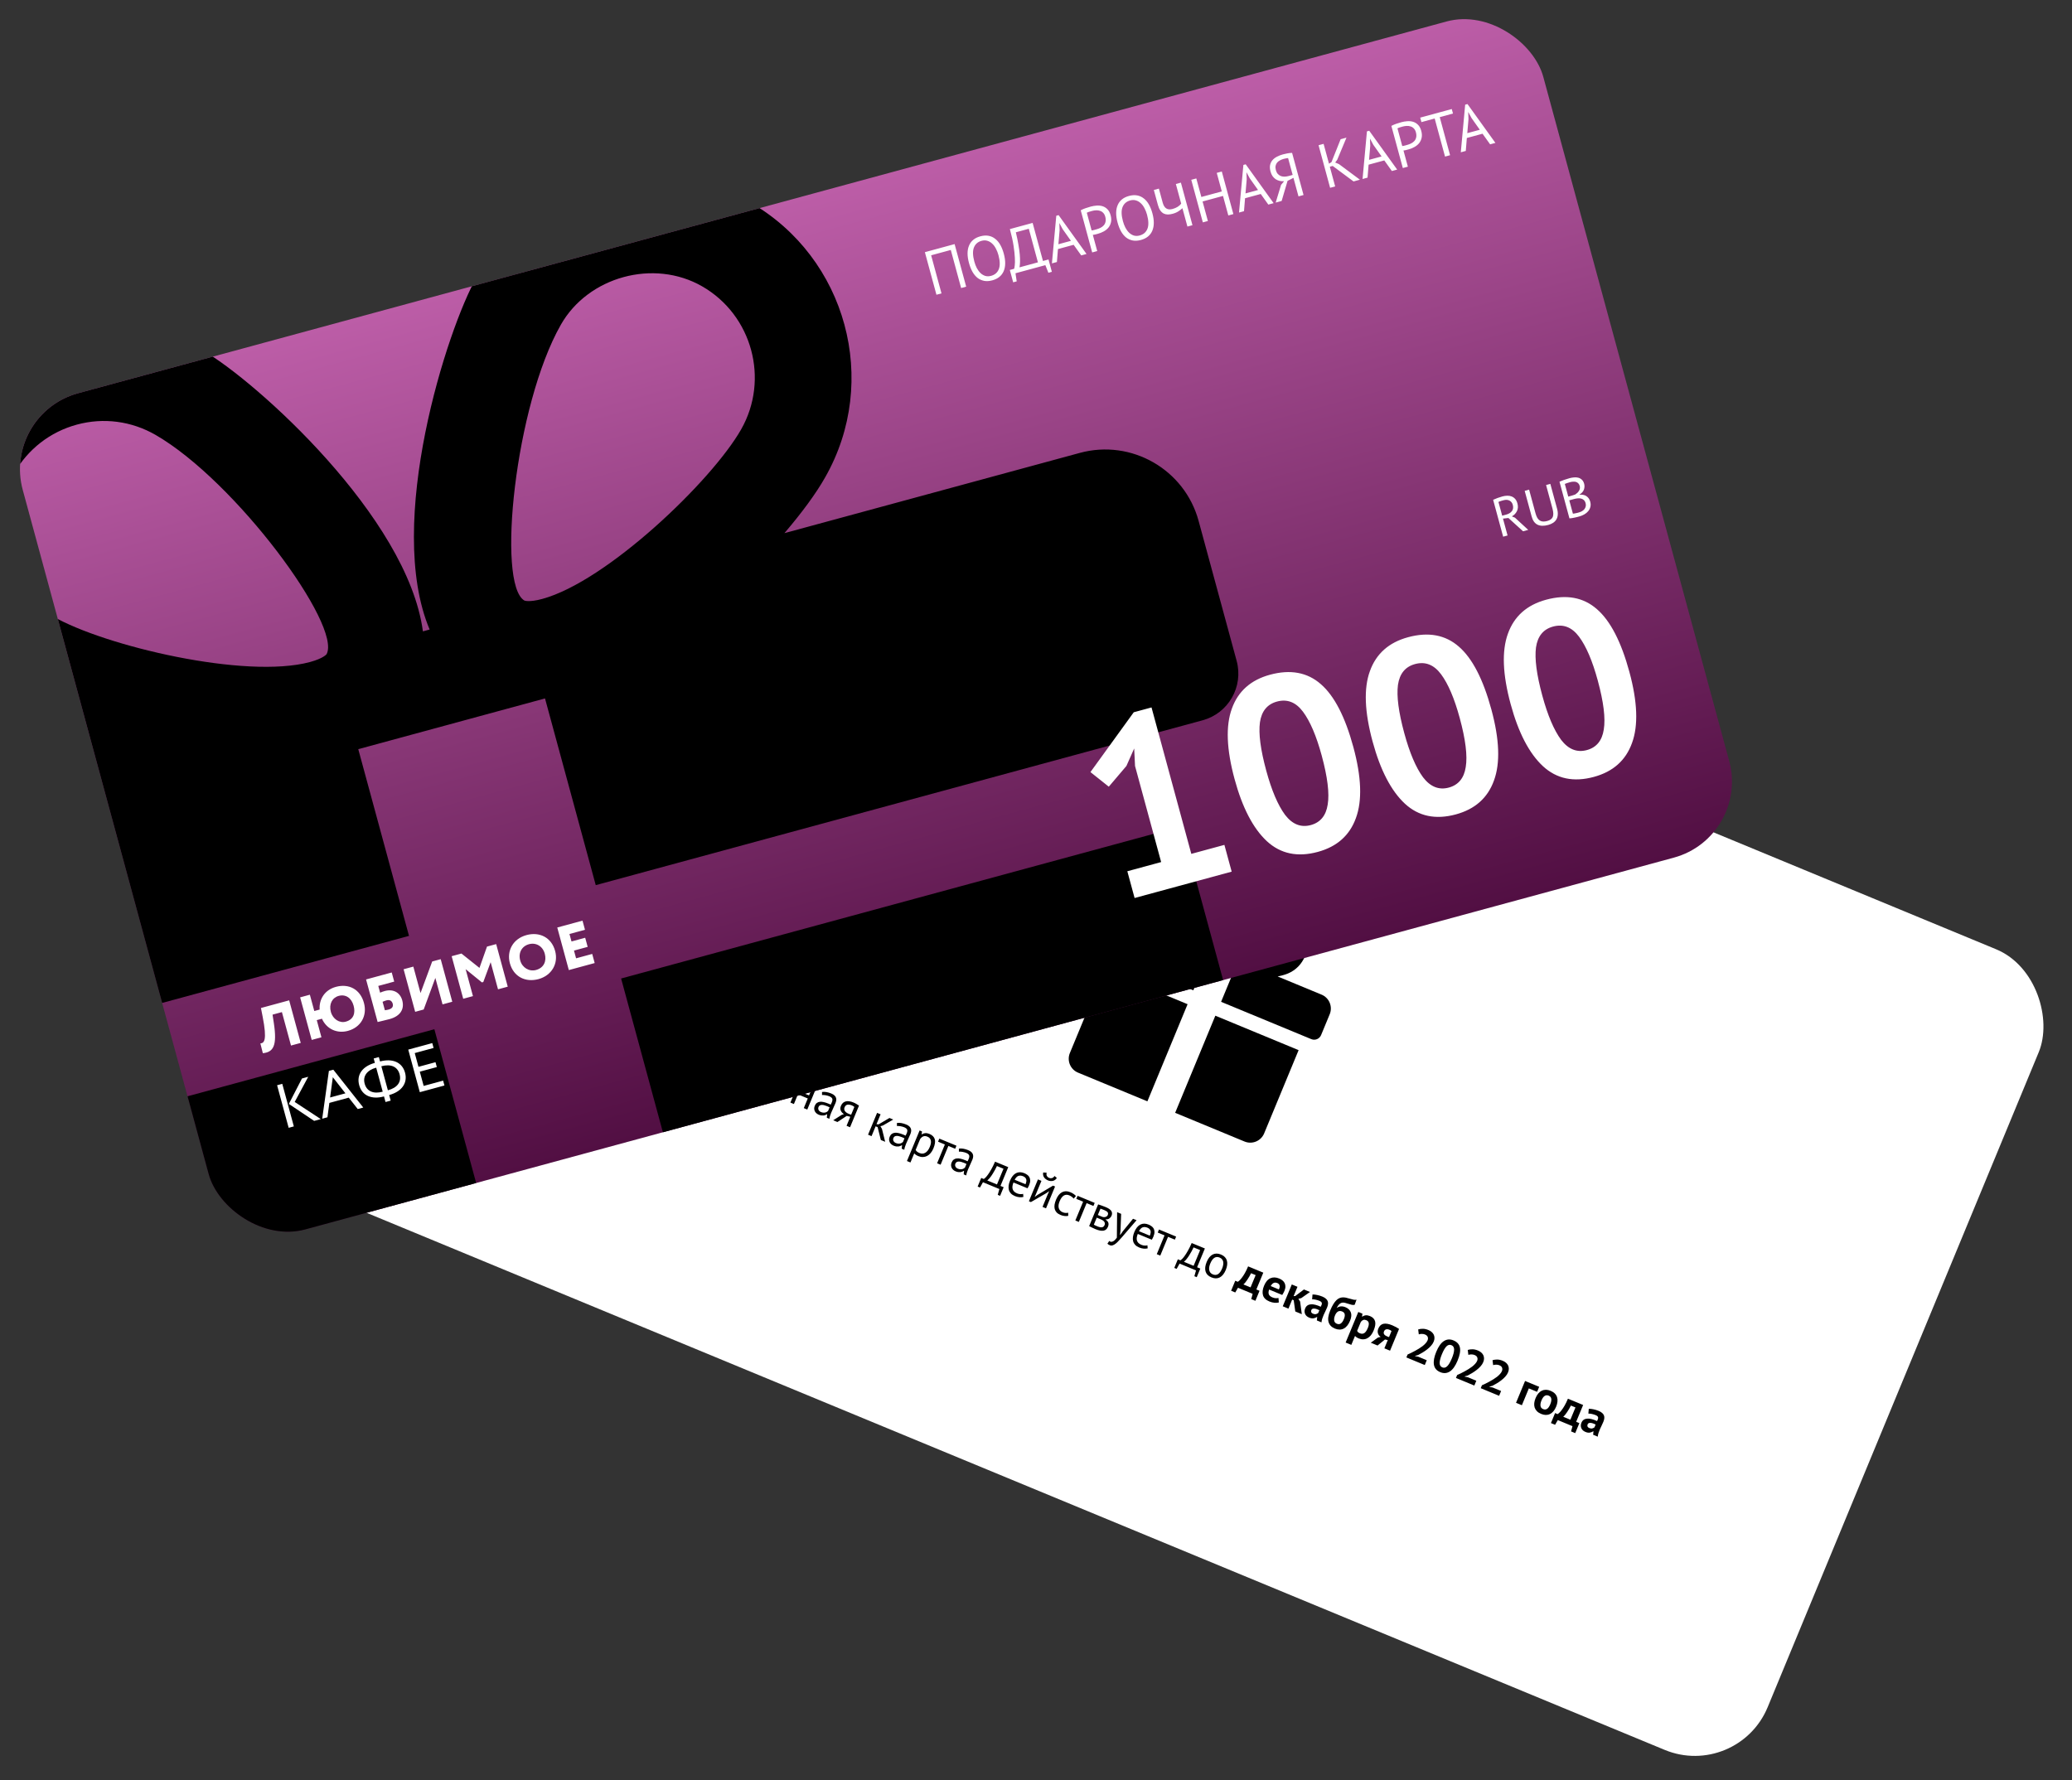 <?xml version="1.0" encoding="UTF-8"?> <svg xmlns="http://www.w3.org/2000/svg" width="526" height="452" viewBox="0 0 526 452" fill="none"><rect x="0" y="0" width="526" height="452" fill="#333333" stroke="none"/> <rect x="155.602" y="95.717" width="400" height="220" rx="20" transform="rotate(22.48 155.602 95.717)" fill="white"></rect> <path d="M166.052 257.494L162.47 256.012L159.598 262.953L158.678 262.572L161.889 254.81L167.312 257.054L164.1 264.816L163.179 264.435L166.052 257.494ZM166.735 262.659C167.123 261.72 167.627 261.089 168.246 260.765C168.875 260.437 169.582 260.435 170.365 260.759C170.779 260.93 171.109 261.149 171.353 261.415C171.609 261.676 171.783 261.978 171.875 262.319C171.971 262.653 171.992 263.021 171.938 263.423C171.887 263.817 171.772 264.233 171.591 264.669C171.203 265.608 170.694 266.241 170.065 266.57C169.446 266.894 168.744 266.893 167.961 266.569C167.547 266.398 167.212 266.181 166.957 265.92C166.712 265.654 166.542 265.354 166.446 265.02C166.353 264.679 166.333 264.311 166.383 263.916C166.437 263.514 166.554 263.095 166.735 262.659ZM167.655 263.04C167.539 263.321 167.453 263.601 167.398 263.882C167.35 264.165 167.345 264.427 167.384 264.668C167.423 264.909 167.514 265.129 167.657 265.326C167.8 265.524 168.009 265.68 168.282 265.793C169.284 266.216 170.081 265.715 170.671 264.288C170.79 264 170.874 263.714 170.922 263.431C170.977 263.151 170.985 262.89 170.947 262.649C170.908 262.408 170.815 262.192 170.669 262.002C170.526 261.804 170.317 261.648 170.044 261.535C169.042 261.112 168.245 261.613 167.655 263.04ZM176.096 271.429L175.497 271.181L175.914 269.704L171.745 267.979L170.996 269.318L170.397 269.071L171.301 266.886L171.955 267.157C172.048 267.1 172.185 266.988 172.367 266.821C172.551 266.646 172.766 266.389 173.011 266.049C173.266 265.704 173.543 265.264 173.842 264.73C174.152 264.192 174.476 263.534 174.815 262.756L178.164 264.142L176.191 268.91L177 269.245L176.096 271.429ZM175.303 268.543L176.955 264.551L175.292 263.863C175.149 264.167 174.982 264.496 174.792 264.851C174.605 265.198 174.402 265.542 174.183 265.884C173.974 266.222 173.754 266.533 173.523 266.819C173.293 267.104 173.065 267.339 172.842 267.524L175.303 268.543ZM179.812 265.305C180.164 265.251 180.541 265.26 180.944 265.331C181.355 265.406 181.763 265.528 182.17 265.696C182.554 265.855 182.84 266.034 183.026 266.232C183.22 266.433 183.341 266.643 183.388 266.862C183.447 267.077 183.453 267.292 183.408 267.507C183.369 267.725 183.309 267.933 183.226 268.133C183.043 268.576 182.853 269.004 182.656 269.416C182.46 269.829 182.283 270.223 182.127 270.6C182.014 270.874 181.918 271.137 181.84 271.39C181.761 271.643 181.708 271.886 181.682 272.117L181.027 271.846L181.116 270.974L181.06 270.951C180.951 271.027 180.823 271.095 180.677 271.156C180.541 271.212 180.386 271.252 180.212 271.275C180.041 271.291 179.852 271.286 179.646 271.262C179.44 271.237 179.218 271.176 178.982 271.078C178.745 270.98 178.539 270.851 178.362 270.692C178.193 270.535 178.063 270.36 177.97 270.165C177.88 269.964 177.831 269.749 177.821 269.52C177.82 269.294 177.869 269.059 177.97 268.815C178.105 268.49 178.283 268.247 178.505 268.088C178.73 267.921 178.986 267.824 179.275 267.796C179.574 267.764 179.9 267.791 180.254 267.877C180.619 267.959 181.004 268.084 181.411 268.252C181.514 268.295 181.614 268.336 181.71 268.376C181.814 268.419 181.914 268.469 182.012 268.526C182.126 268.314 182.219 268.119 182.293 267.941C182.461 267.535 182.497 267.217 182.402 266.987C182.307 266.757 182.045 266.553 181.616 266.376C181.49 266.324 181.349 266.278 181.192 266.239C181.045 266.196 180.887 266.16 180.716 266.133C180.556 266.102 180.395 266.083 180.233 266.076C180.082 266.065 179.942 266.068 179.814 266.085L179.812 265.305ZM179.547 270.403C179.754 270.488 179.949 270.539 180.133 270.554C180.321 270.562 180.49 270.55 180.642 270.518C180.797 270.478 180.933 270.422 181.05 270.349C181.174 270.279 181.274 270.204 181.351 270.123L181.732 269.203C181.631 269.152 181.526 269.104 181.415 269.059C181.314 269.008 181.212 268.962 181.109 268.919C180.88 268.824 180.648 268.746 180.414 268.683C180.191 268.617 179.979 268.585 179.778 268.589C179.588 268.588 179.415 268.629 179.259 268.712C179.114 268.791 179.004 268.922 178.927 269.107C178.82 269.366 178.824 269.618 178.938 269.865C179.056 270.104 179.259 270.283 179.547 270.403ZM185.572 267.207L186.181 267.46L186.072 268.194L186.117 268.212C186.394 268.024 186.693 267.918 187.014 267.895C187.346 267.868 187.685 267.926 188.033 268.07C188.772 268.376 189.232 268.822 189.414 269.408C189.596 269.994 189.482 270.782 189.072 271.773C188.879 272.238 188.642 272.634 188.36 272.959C188.089 273.279 187.789 273.523 187.46 273.69C187.132 273.857 186.779 273.945 186.403 273.954C186.035 273.966 185.658 273.892 185.274 273.733C185 273.62 184.79 273.511 184.642 273.407C184.499 273.313 184.352 273.188 184.201 273.03L183.247 275.336L182.36 274.969L185.572 267.207ZM187.545 268.777C187.168 268.621 186.828 268.597 186.523 268.705C186.229 268.808 185.955 269.041 185.702 269.404L184.564 272.154C184.654 272.312 184.772 272.456 184.917 272.586C185.066 272.708 185.281 272.827 185.562 272.943C186.072 273.154 186.553 273.133 187.004 272.878C187.466 272.619 187.85 272.12 188.156 271.381C188.282 271.078 188.369 270.793 188.418 270.528C188.47 270.255 188.473 270.009 188.425 269.79C188.387 269.567 188.296 269.369 188.151 269.197C188.013 269.027 187.811 268.887 187.545 268.777ZM190.113 272.333C190.501 271.394 191.005 270.763 191.624 270.439C192.253 270.111 192.96 270.109 193.743 270.433C194.157 270.604 194.487 270.823 194.732 271.089C194.987 271.35 195.161 271.652 195.254 271.993C195.349 272.327 195.37 272.695 195.316 273.097C195.266 273.491 195.15 273.907 194.97 274.343C194.581 275.282 194.072 275.915 193.443 276.244C192.824 276.568 192.123 276.567 191.339 276.243C190.925 276.072 190.59 275.855 190.335 275.594C190.09 275.328 189.92 275.028 189.824 274.694C189.732 274.353 189.711 273.985 189.762 273.59C189.815 273.188 189.932 272.769 190.113 272.333ZM191.033 272.714C190.917 272.995 190.831 273.275 190.776 273.556C190.728 273.839 190.723 274.101 190.762 274.342C190.801 274.583 190.892 274.803 191.035 275.001C191.178 275.198 191.387 275.354 191.66 275.467C192.663 275.89 193.459 275.389 194.049 273.962C194.169 273.674 194.252 273.388 194.3 273.105C194.355 272.825 194.364 272.564 194.325 272.323C194.286 272.082 194.194 271.866 194.047 271.676C193.904 271.478 193.696 271.322 193.422 271.209C192.42 270.786 191.624 271.287 191.033 272.714ZM198.092 272.388L197.468 273.896C197.385 274.096 197.321 274.281 197.276 274.453C197.234 274.618 197.222 274.773 197.239 274.919C197.26 275.057 197.32 275.185 197.418 275.304C197.519 275.415 197.673 275.514 197.88 275.599C198.213 275.737 198.501 275.813 198.746 275.828C198.991 275.843 199.188 275.829 199.335 275.786L200.354 273.324L201.241 273.691L198.947 279.235L198.06 278.868L199.023 276.54C198.874 276.565 198.663 276.573 198.39 276.563C198.124 276.557 197.788 276.47 197.381 276.302C197.108 276.189 196.88 276.06 196.697 275.915C196.515 275.77 196.384 275.595 196.305 275.389C196.225 275.183 196.199 274.943 196.226 274.668C196.261 274.397 196.354 274.076 196.507 273.707L197.205 272.021L198.092 272.388ZM205.064 278.897L202.558 277.86L201.544 280.31L200.657 279.943L202.951 274.399L203.838 274.766L202.879 277.083L205.385 278.12L206.344 275.803L207.231 276.17L204.937 281.714L204.05 281.347L205.064 278.897ZM208.681 277.25C209.032 277.197 209.409 277.206 209.812 277.277C210.223 277.352 210.632 277.473 211.038 277.642C211.423 277.801 211.708 277.979 211.894 278.178C212.088 278.379 212.209 278.589 212.257 278.808C212.315 279.023 212.321 279.238 212.276 279.452C212.238 279.67 212.177 279.879 212.095 280.079C211.911 280.522 211.721 280.95 211.524 281.362C211.328 281.774 211.152 282.169 210.996 282.546C210.882 282.82 210.786 283.083 210.708 283.336C210.629 283.589 210.576 283.831 210.55 284.063L209.896 283.792L209.984 282.92L209.928 282.897C209.819 282.973 209.691 283.041 209.545 283.102C209.409 283.158 209.254 283.198 209.08 283.221C208.909 283.237 208.72 283.232 208.514 283.207C208.308 283.183 208.087 283.121 207.85 283.024C207.613 282.926 207.407 282.797 207.231 282.637C207.062 282.481 206.931 282.305 206.838 282.111C206.748 281.91 206.699 281.694 206.69 281.465C206.688 281.24 206.737 281.005 206.838 280.761C206.973 280.436 207.151 280.193 207.373 280.034C207.598 279.867 207.854 279.77 208.143 279.742C208.442 279.71 208.768 279.737 209.123 279.823C209.487 279.904 209.873 280.029 210.279 280.198C210.383 280.24 210.482 280.282 210.579 280.321C210.682 280.364 210.782 280.415 210.88 280.472C210.994 280.26 211.087 280.065 211.161 279.887C211.329 279.481 211.366 279.162 211.27 278.932C211.175 278.702 210.913 278.499 210.484 278.321C210.358 278.269 210.217 278.224 210.06 278.185C209.914 278.142 209.755 278.106 209.584 278.079C209.424 278.047 209.263 278.028 209.102 278.022C208.95 278.011 208.81 278.014 208.682 278.03L208.681 277.25ZM208.415 282.348C208.622 282.434 208.818 282.485 209.002 282.5C209.189 282.508 209.358 282.496 209.51 282.464C209.665 282.424 209.801 282.368 209.918 282.295C210.042 282.225 210.142 282.15 210.219 282.069L210.6 281.148C210.499 281.098 210.394 281.05 210.283 281.004C210.183 280.954 210.081 280.908 209.977 280.865C209.748 280.77 209.516 280.691 209.282 280.629C209.059 280.563 208.847 280.531 208.646 280.535C208.456 280.534 208.283 280.575 208.128 280.658C207.983 280.736 207.872 280.868 207.795 281.053C207.688 281.312 207.692 281.564 207.806 281.811C207.924 282.05 208.127 282.229 208.415 282.348ZM215.856 283.544L214.948 283.324L212.589 284.881L211.514 284.436L213.629 283.09L214.242 282.863C213.882 282.645 213.617 282.354 213.448 281.989C213.286 281.628 213.293 281.233 213.471 280.804C213.609 280.471 213.782 280.21 213.991 280.019C214.207 279.832 214.454 279.704 214.733 279.638C215.011 279.571 215.312 279.566 215.635 279.622C215.962 279.67 216.31 279.771 216.679 279.924C216.953 280.037 217.2 280.161 217.421 280.296C217.643 280.431 217.859 280.568 218.069 280.707L215.794 286.207L214.907 285.84L215.856 283.544ZM216.889 281.05C216.808 280.973 216.711 280.903 216.599 280.839C216.49 280.768 216.391 280.714 216.303 280.677C215.83 280.481 215.432 280.417 215.11 280.483C214.796 280.552 214.563 280.771 214.41 281.141C214.272 281.473 214.294 281.785 214.476 282.077C214.669 282.365 214.98 282.597 215.409 282.775C215.416 282.778 215.427 282.782 215.442 282.789C215.457 282.795 215.486 282.807 215.531 282.825C215.575 282.844 215.638 282.87 215.719 282.903C215.803 282.929 215.921 282.969 216.072 283.023L216.889 281.05ZM222.794 286.181L222.284 285.97L221.251 288.465L220.364 288.098L222.658 282.554L223.546 282.921L222.509 285.427L223.05 285.469L225.796 283.853L226.761 284.252L224.12 285.769L223.503 285.942L223.896 286.625L224.711 289.897L223.613 289.442L222.794 286.181ZM227.695 285.119C228.046 285.065 228.424 285.074 228.827 285.145C229.237 285.22 229.646 285.342 230.053 285.51C230.437 285.669 230.722 285.848 230.909 286.046C231.102 286.247 231.223 286.457 231.271 286.676C231.33 286.891 231.336 287.106 231.29 287.321C231.252 287.539 231.192 287.747 231.109 287.947C230.925 288.39 230.735 288.818 230.539 289.231C230.342 289.643 230.166 290.037 230.01 290.414C229.897 290.688 229.801 290.951 229.722 291.204C229.643 291.457 229.591 291.7 229.564 291.931L228.91 291.66L228.998 290.788L228.943 290.765C228.834 290.841 228.706 290.909 228.559 290.97C228.424 291.026 228.269 291.066 228.095 291.089C227.923 291.105 227.735 291.1 227.529 291.076C227.322 291.051 227.101 290.99 226.864 290.892C226.628 290.794 226.421 290.665 226.245 290.506C226.076 290.349 225.945 290.174 225.852 289.979C225.763 289.778 225.713 289.563 225.704 289.334C225.702 289.108 225.752 288.873 225.853 288.629C225.987 288.304 226.166 288.061 226.387 287.902C226.612 287.735 226.869 287.638 227.157 287.61C227.456 287.578 227.783 287.605 228.137 287.691C228.501 287.773 228.887 287.898 229.294 288.066C229.397 288.109 229.497 288.15 229.593 288.19C229.696 288.233 229.797 288.283 229.894 288.34C230.008 288.128 230.102 287.933 230.175 287.755C230.344 287.349 230.38 287.031 230.285 286.801C230.189 286.571 229.927 286.367 229.499 286.19C229.373 286.138 229.232 286.092 229.075 286.053C228.928 286.01 228.769 285.975 228.599 285.947C228.439 285.916 228.278 285.897 228.116 285.89C227.965 285.88 227.825 285.882 227.697 285.899L227.695 285.119ZM227.43 290.217C227.637 290.302 227.832 290.353 228.016 290.368C228.203 290.377 228.373 290.364 228.525 290.332C228.68 290.292 228.816 290.236 228.932 290.163C229.056 290.093 229.157 290.018 229.234 289.937L229.614 289.017C229.514 288.967 229.408 288.919 229.297 288.873C229.197 288.822 229.095 288.776 228.992 288.733C228.762 288.638 228.531 288.56 228.297 288.498C228.073 288.431 227.861 288.4 227.661 288.403C227.47 288.402 227.298 288.443 227.142 288.526C226.997 288.605 226.886 288.736 226.81 288.921C226.703 289.18 226.706 289.432 226.821 289.679C226.938 289.918 227.141 290.097 227.43 290.217ZM233.454 287.021L234.064 287.274L233.955 288.008L233.999 288.026C234.277 287.838 234.576 287.732 234.897 287.709C235.228 287.682 235.568 287.74 235.915 287.884C236.655 288.19 237.115 288.636 237.297 289.222C237.479 289.808 237.365 290.596 236.955 291.587C236.762 292.052 236.525 292.448 236.243 292.773C235.972 293.093 235.672 293.337 235.343 293.504C235.014 293.671 234.662 293.759 234.286 293.768C233.917 293.78 233.541 293.706 233.156 293.547C232.883 293.434 232.672 293.325 232.525 293.221C232.382 293.127 232.235 293.002 232.084 292.844L231.129 295.15L230.242 294.783L233.454 287.021ZM235.428 288.591C235.051 288.435 234.71 288.411 234.406 288.519C234.112 288.623 233.838 288.856 233.584 289.218L232.446 291.968C232.537 292.126 232.654 292.27 232.8 292.4C232.949 292.522 233.163 292.641 233.444 292.757C233.954 292.968 234.435 292.947 234.887 292.692C235.349 292.433 235.733 291.934 236.039 291.195C236.164 290.892 236.252 290.607 236.301 290.342C236.353 290.069 236.355 289.824 236.307 289.605C236.27 289.381 236.179 289.183 236.034 289.011C235.896 288.841 235.694 288.701 235.428 288.591ZM242.485 291.667L240.755 290.952L238.782 295.719L237.895 295.352L239.868 290.584L238.138 289.869L238.459 289.092L242.806 290.891L242.485 291.667ZM243.428 291.629C243.78 291.575 244.157 291.584 244.56 291.656C244.971 291.731 245.38 291.852 245.786 292.02C246.17 292.179 246.456 292.358 246.642 292.556C246.836 292.758 246.957 292.968 247.005 293.187C247.063 293.402 247.069 293.616 247.024 293.831C246.985 294.049 246.925 294.258 246.842 294.458C246.659 294.901 246.469 295.329 246.272 295.741C246.076 296.153 245.9 296.548 245.744 296.925C245.63 297.198 245.534 297.462 245.456 297.715C245.377 297.968 245.324 298.21 245.298 298.442L244.644 298.171L244.732 297.298L244.676 297.275C244.567 297.351 244.439 297.42 244.293 297.48C244.157 297.537 244.002 297.576 243.828 297.6C243.657 297.615 243.468 297.611 243.262 297.586C243.056 297.562 242.835 297.5 242.598 297.402C242.361 297.305 242.155 297.176 241.979 297.016C241.81 296.86 241.679 296.684 241.586 296.49C241.496 296.288 241.447 296.073 241.438 295.844C241.436 295.618 241.485 295.384 241.586 295.14C241.721 294.814 241.899 294.572 242.121 294.413C242.346 294.246 242.602 294.149 242.891 294.121C243.19 294.089 243.516 294.116 243.87 294.202C244.235 294.283 244.621 294.408 245.027 294.576C245.131 294.619 245.23 294.661 245.326 294.7C245.43 294.743 245.53 294.793 245.628 294.851C245.742 294.638 245.835 294.443 245.909 294.266C246.077 293.859 246.113 293.541 246.018 293.311C245.923 293.081 245.661 292.878 245.232 292.7C245.106 292.648 244.965 292.603 244.808 292.564C244.661 292.52 244.503 292.485 244.332 292.458C244.172 292.426 244.011 292.407 243.849 292.401C243.698 292.39 243.558 292.393 243.43 292.409L243.428 291.629ZM243.163 296.727C243.37 296.813 243.566 296.863 243.75 296.879C243.937 296.887 244.106 296.875 244.258 296.843C244.413 296.803 244.549 296.747 244.666 296.674C244.79 296.604 244.89 296.528 244.967 296.448L245.348 295.527C245.247 295.477 245.142 295.429 245.031 295.383C244.93 295.333 244.829 295.286 244.725 295.244C244.496 295.149 244.264 295.07 244.03 295.008C243.807 294.942 243.595 294.91 243.394 294.914C243.204 294.913 243.031 294.954 242.876 295.037C242.731 295.115 242.62 295.247 242.543 295.432C242.436 295.69 242.44 295.943 242.554 296.19C242.672 296.429 242.875 296.608 243.163 296.727ZM253.886 303.619L253.288 303.371L253.704 301.894L249.535 300.169L248.786 301.508L248.187 301.261L249.091 299.076L249.745 299.347C249.838 299.29 249.975 299.178 250.157 299.011C250.342 298.836 250.557 298.579 250.801 298.239C251.056 297.894 251.334 297.454 251.633 296.92C251.942 296.382 252.266 295.724 252.605 294.946L255.954 296.332L253.981 301.1L254.79 301.435L253.886 303.619ZM253.094 300.733L254.746 296.741L253.082 296.053C252.939 296.357 252.773 296.686 252.583 297.041C252.396 297.388 252.193 297.732 251.973 298.074C251.764 298.412 251.544 298.723 251.314 299.009C251.083 299.294 250.856 299.529 250.632 299.714L253.094 300.733ZM259.798 303.896C259.503 303.982 259.164 304.006 258.781 303.969C258.405 303.935 258.029 303.84 257.652 303.684C257.231 303.509 256.892 303.291 256.637 303.03C256.384 302.761 256.211 302.46 256.115 302.126C256.022 301.784 256.002 301.416 256.052 301.022C256.103 300.627 256.22 300.208 256.404 299.765C256.795 298.818 257.304 298.185 257.93 297.864C258.557 297.543 259.262 297.545 260.045 297.869C260.297 297.973 260.536 298.107 260.762 298.27C260.992 298.425 261.175 298.622 261.31 298.86C261.446 299.098 261.517 299.387 261.523 299.727C261.532 300.06 261.441 300.459 261.248 300.925C261.147 301.169 261.013 301.43 260.847 301.707L257.287 300.234C257.153 300.559 257.067 300.861 257.029 301.14C256.992 301.419 257.006 301.676 257.073 301.912C257.144 302.14 257.27 302.348 257.452 302.536C257.644 302.719 257.903 302.879 258.228 303.013C258.48 303.117 258.749 303.177 259.037 303.192C259.325 303.207 259.557 303.182 259.731 303.116L259.798 303.896ZM259.735 298.65C259.299 298.469 258.9 298.439 258.539 298.558C258.186 298.68 257.869 299.007 257.587 299.54L260.337 300.678C260.57 300.116 260.625 299.68 260.502 299.37C260.383 299.052 260.127 298.812 259.735 298.65ZM266.015 303.145L266.333 302.471L266.3 302.457L265.552 302.979L261.708 305.206L261.198 304.995L263.492 299.451L264.379 299.818L262.98 303.2L262.676 303.84L262.72 303.859L263.437 303.35L267.317 301.034L267.838 301.25L265.544 306.794L264.657 306.427L266.015 303.145ZM265.694 297.739C265.627 298.11 265.655 298.398 265.777 298.605C265.907 298.814 266.09 298.968 266.327 299.066C266.563 299.164 266.803 299.181 267.046 299.117C267.289 299.053 267.509 298.875 267.707 298.585L268.285 299.071C268.041 299.472 267.713 299.722 267.3 299.819C266.895 299.92 266.474 299.88 266.038 299.7C265.839 299.617 265.65 299.509 265.472 299.374C265.301 299.243 265.159 299.093 265.047 298.926C264.935 298.758 264.857 298.57 264.813 298.361C264.769 298.153 264.775 297.93 264.83 297.693L265.694 297.739ZM271.183 308.699C270.894 308.769 270.581 308.783 270.245 308.739C269.905 308.702 269.569 308.615 269.236 308.477C268.807 308.3 268.472 308.083 268.232 307.828C267.994 307.565 267.831 307.268 267.743 306.937C267.665 306.602 267.656 306.239 267.714 305.847C267.782 305.452 267.907 305.036 268.087 304.599C268.476 303.661 268.98 303.029 269.598 302.705C270.22 302.374 270.919 302.369 271.696 302.69C272.05 302.837 272.338 302.99 272.557 303.15C272.787 303.306 272.98 303.477 273.137 303.663L272.565 304.323C272.435 304.156 272.277 304.004 272.092 303.867C271.909 303.722 271.7 303.601 271.463 303.503C270.413 303.068 269.595 303.561 269.008 304.98C268.891 305.261 268.806 305.542 268.75 305.822C268.705 306.098 268.705 306.361 268.748 306.613C268.801 306.86 268.907 307.086 269.065 307.29C269.23 307.497 269.468 307.664 269.779 307.793C270.045 307.903 270.298 307.96 270.539 307.965C270.787 307.972 270.999 307.951 271.175 307.903L271.183 308.699ZM277.579 306.19L275.849 305.474L273.876 310.242L272.989 309.875L274.962 305.107L273.233 304.391L273.554 303.615L277.9 305.413L277.579 306.19ZM278.777 305.789C279.042 305.881 279.319 305.974 279.609 306.069C279.907 306.166 280.266 306.301 280.687 306.476C281.419 306.779 281.897 307.11 282.12 307.471C282.346 307.824 282.364 308.23 282.174 308.688C282.067 308.947 281.884 309.17 281.625 309.357C281.376 309.54 281.054 309.619 280.657 309.593L280.639 309.637C281.041 309.899 281.285 310.178 281.371 310.473C281.457 310.768 281.423 311.1 281.27 311.47C281.031 312.047 280.652 312.379 280.131 312.466C279.61 312.553 278.935 312.426 278.107 312.083C277.797 311.955 277.513 311.824 277.256 311.692C276.996 311.567 276.741 311.44 276.492 311.311L278.777 305.789ZM277.682 310.946C277.816 311.019 277.948 311.087 278.078 311.149C278.216 311.215 278.377 311.286 278.562 311.362C279.057 311.567 279.452 311.648 279.746 311.606C280.048 311.566 280.27 311.376 280.411 311.036C280.521 310.77 280.506 310.513 280.366 310.265C280.237 310.012 279.914 309.779 279.396 309.565L278.42 309.161L277.682 310.946ZM279.787 308.934C279.92 308.989 280.059 309.021 280.203 309.028C280.347 309.036 280.482 309.023 280.609 308.989C280.746 308.95 280.865 308.891 280.967 308.812C281.077 308.736 281.156 308.639 281.205 308.521C281.327 308.225 281.323 307.985 281.191 307.801C281.063 307.609 280.777 307.422 280.333 307.238C280.096 307.14 279.906 307.066 279.763 307.015C279.627 306.968 279.494 306.921 279.366 306.877L278.7 308.485L279.787 308.934ZM284.458 312.335L284.328 313.528L284.383 313.551L285.072 312.576L287.63 309.44L288.528 309.811L284.827 314.111C284.551 314.421 284.28 314.72 284.014 315.008C283.755 315.299 283.497 315.547 283.239 315.752C282.981 315.957 282.727 316.099 282.478 316.178C282.226 316.264 281.978 316.256 281.734 316.156C281.468 316.045 281.265 315.918 281.126 315.774L281.598 315.073C281.678 315.15 281.763 315.207 281.852 315.243C282.059 315.329 282.304 315.301 282.588 315.158C282.869 315.023 283.183 314.716 283.528 314.236L283.594 307.769L284.614 308.192L284.458 312.335ZM291.351 316.953C291.056 317.039 290.717 317.063 290.334 317.026C289.959 316.992 289.583 316.897 289.206 316.741C288.784 316.566 288.446 316.348 288.19 316.087C287.938 315.818 287.764 315.517 287.669 315.183C287.576 314.841 287.555 314.473 287.606 314.079C287.657 313.684 287.774 313.265 287.957 312.822C288.349 311.875 288.858 311.242 289.484 310.921C290.11 310.6 290.815 310.602 291.599 310.926C291.85 311.03 292.089 311.164 292.316 311.327C292.546 311.482 292.729 311.679 292.864 311.917C292.999 312.155 293.07 312.444 293.077 312.784C293.086 313.117 292.994 313.516 292.802 313.982C292.701 314.226 292.567 314.487 292.4 314.764L288.841 313.291C288.706 313.616 288.62 313.919 288.583 314.197C288.545 314.476 288.56 314.733 288.627 314.969C288.697 315.197 288.823 315.405 289.005 315.593C289.198 315.776 289.457 315.936 289.782 316.07C290.033 316.174 290.303 316.234 290.591 316.249C290.879 316.264 291.11 316.239 291.285 316.173L291.351 316.953ZM291.289 311.707C290.853 311.526 290.454 311.496 290.093 311.615C289.74 311.737 289.422 312.064 289.141 312.597L291.891 313.735C292.123 313.173 292.178 312.737 292.056 312.427C291.936 312.109 291.68 311.869 291.289 311.707ZM298.25 314.743L296.521 314.028L294.548 318.795L293.661 318.428L295.634 313.661L293.904 312.945L294.225 312.169L298.572 313.967L298.25 314.743ZM303.805 324.275L303.206 324.028L303.622 322.551L299.453 320.825L298.704 322.165L298.105 321.917L299.009 319.733L299.664 320.003C299.756 319.947 299.894 319.835 300.075 319.667C300.26 319.493 300.475 319.235 300.72 318.895C300.975 318.55 301.252 318.111 301.551 317.577C301.86 317.038 302.185 316.38 302.524 315.603L305.872 316.988L303.899 321.756L304.709 322.091L303.805 324.275ZM303.012 321.389L304.664 317.397L303.001 316.709C302.857 317.013 302.691 317.343 302.501 317.697C302.314 318.044 302.111 318.389 301.892 318.731C301.683 319.068 301.463 319.38 301.232 319.665C301.001 319.951 300.774 320.186 300.551 320.37L303.012 321.389ZM306.322 320.421C306.71 319.482 307.214 318.851 307.833 318.527C308.462 318.199 309.169 318.197 309.952 318.521C310.366 318.692 310.696 318.911 310.941 319.177C311.196 319.438 311.37 319.74 311.463 320.081C311.558 320.415 311.579 320.783 311.525 321.185C311.475 321.579 311.359 321.995 311.179 322.431C310.79 323.37 310.281 324.003 309.652 324.331C309.033 324.655 308.332 324.655 307.548 324.331C307.134 324.16 306.8 323.943 306.544 323.682C306.299 323.416 306.129 323.116 306.033 322.782C305.941 322.441 305.92 322.073 305.971 321.678C306.024 321.276 306.142 320.857 306.322 320.421ZM307.242 320.802C307.126 321.083 307.04 321.363 306.985 321.643C306.937 321.927 306.932 322.189 306.971 322.43C307.01 322.671 307.101 322.891 307.244 323.088C307.387 323.286 307.596 323.442 307.869 323.555C308.872 323.978 309.668 323.477 310.258 322.05C310.378 321.762 310.461 321.476 310.509 321.193C310.564 320.913 310.573 320.652 310.534 320.411C310.495 320.17 310.403 319.954 310.256 319.763C310.113 319.566 309.905 319.41 309.631 319.297C308.629 318.874 307.833 319.375 307.242 320.802ZM318.697 330.269L317.644 329.833L318.001 328.501L314.275 326.959L313.586 328.154L312.532 327.718L313.583 325.179L314.237 325.45C314.33 325.393 314.461 325.287 314.629 325.131C314.808 324.971 315.012 324.74 315.241 324.436C315.478 324.136 315.733 323.749 316.008 323.273C316.283 322.798 316.562 322.217 316.847 321.529L320.705 323.126L318.939 327.395L319.748 327.73L318.697 330.269ZM317.47 326.865L318.759 323.749L317.595 323.268C317.47 323.528 317.326 323.802 317.164 324.089C317.005 324.37 316.837 324.638 316.662 324.895C316.494 325.154 316.322 325.39 316.148 325.604C315.973 325.817 315.807 325.987 315.651 326.113L317.47 326.865ZM324.644 330.691C324.349 330.777 323.983 330.803 323.547 330.77C323.121 330.732 322.694 330.624 322.265 330.447C321.37 330.077 320.823 329.547 320.624 328.859C320.427 328.162 320.516 327.36 320.893 326.451C321.296 325.475 321.832 324.839 322.5 324.544C323.167 324.249 323.922 324.276 324.765 324.624C325.046 324.741 325.304 324.891 325.54 325.075C325.775 325.259 325.961 325.479 326.098 325.734C326.235 325.99 326.306 326.288 326.313 326.628C326.319 326.969 326.233 327.353 326.056 327.782C325.992 327.937 325.912 328.099 325.816 328.267C325.728 328.438 325.626 328.612 325.509 328.789L322.183 327.413C322.012 327.888 321.985 328.288 322.102 328.613C322.226 328.941 322.531 329.207 323.019 329.408C323.322 329.534 323.611 329.601 323.884 329.61C324.168 329.615 324.392 329.596 324.558 329.551L324.644 330.691ZM324.266 325.768C323.889 325.612 323.561 325.611 323.281 325.763C323.012 325.912 322.781 326.167 322.588 326.529L324.65 327.382C324.845 326.995 324.909 326.662 324.842 326.384C324.783 326.108 324.591 325.903 324.266 325.768ZM328.422 330.125L328.034 329.964L327.084 332.259L325.642 331.663L327.937 326.119L329.378 326.715L328.401 329.077L328.809 329.064L331.019 327.394L332.56 328.032L330.347 329.583L329.607 329.771L330.049 330.46L330.477 333.663L328.825 332.98L328.422 330.125ZM333.195 328.671C333.546 328.661 333.94 328.702 334.377 328.797C334.817 328.884 335.259 329.019 335.703 329.202C336.087 329.361 336.389 329.543 336.608 329.746C336.83 329.941 336.979 330.155 337.057 330.386C337.142 330.62 337.165 330.868 337.126 331.129C337.095 331.393 337.018 331.673 336.896 331.969C336.761 332.294 336.614 332.618 336.454 332.942C336.297 333.258 336.149 333.573 336.01 333.888C335.879 334.206 335.762 334.521 335.658 334.833C335.558 335.138 335.497 335.442 335.476 335.745L334.301 335.258L334.384 334.397L334.329 334.374C334.086 334.542 333.797 334.656 333.46 334.716C333.134 334.771 332.764 334.714 332.35 334.542C332.091 334.435 331.874 334.302 331.698 334.142C331.524 333.975 331.393 333.791 331.303 333.589C331.216 333.38 331.172 333.163 331.17 332.937C331.172 332.704 331.223 332.465 331.324 332.221C331.464 331.881 331.656 331.627 331.899 331.459C332.152 331.287 332.448 331.189 332.787 331.165C333.136 331.136 333.518 331.177 333.931 331.287C334.355 331.393 334.806 331.558 335.284 331.782C335.507 331.39 335.6 331.082 335.563 330.859C335.528 330.628 335.319 330.433 334.935 330.274C334.646 330.155 334.327 330.057 333.978 329.982C333.635 329.91 333.341 329.879 333.094 329.889L333.195 328.671ZM333.318 333.553C333.606 333.672 333.861 333.704 334.083 333.649C334.308 333.586 334.492 333.498 334.635 333.384L334.933 332.663C334.713 332.546 334.493 332.451 334.272 332.377C334.059 332.306 333.861 332.263 333.677 332.247C333.493 332.231 333.333 332.252 333.197 332.308C333.061 332.365 332.962 332.467 332.901 332.614C332.816 332.821 332.807 333.009 332.877 333.176C332.956 333.339 333.104 333.464 333.318 333.553ZM339.374 332.072C339.722 331.835 340.07 331.707 340.417 331.685C340.773 331.66 341.159 331.733 341.573 331.904C342.246 332.183 342.692 332.61 342.913 333.186C343.144 333.758 343.08 334.476 342.722 335.341C342.309 336.339 341.77 337.003 341.105 337.334C340.44 337.665 339.697 337.66 338.877 337.321C338.019 336.966 337.483 336.411 337.268 335.655C337.052 334.899 337.194 333.919 337.692 332.714C337.955 332.078 338.217 331.55 338.478 331.13C338.738 330.71 338.999 330.372 339.261 330.116C339.53 329.864 339.795 329.684 340.056 329.575C340.325 329.47 340.595 329.413 340.867 329.404C341.149 329.391 341.433 329.418 341.717 329.484C342.002 329.549 342.298 329.629 342.606 329.721C343.006 329.843 343.353 329.935 343.648 329.997C343.946 330.051 344.187 330.042 344.372 329.972L343.896 331.281C343.696 331.345 343.448 331.347 343.153 331.286C342.862 331.217 342.475 331.104 341.994 330.949C341.707 330.847 341.446 330.778 341.21 330.741C340.974 330.704 340.751 330.72 340.541 330.789C340.331 330.858 340.127 330.994 339.93 331.198C339.743 331.398 339.547 331.685 339.34 332.058L339.374 332.072ZM338.907 333.983C338.712 334.456 338.642 334.886 338.698 335.273C338.755 335.66 338.975 335.933 339.359 336.092C339.759 336.257 340.101 336.235 340.387 336.024C340.681 335.817 340.938 335.447 341.158 334.914C341.357 334.434 341.429 334.031 341.373 333.705C341.318 333.379 341.101 333.138 340.724 332.982C340.318 332.813 339.96 332.821 339.65 333.005C339.348 333.191 339.1 333.517 338.907 333.983ZM344.818 333.104L345.871 333.54L345.762 334.274L345.807 334.293C346.115 334.091 346.426 333.977 346.74 333.951C347.061 333.929 347.41 333.995 347.787 334.151C348.482 334.439 348.911 334.876 349.075 335.463C349.242 336.043 349.124 336.821 348.72 337.797C348.524 338.27 348.292 338.676 348.022 339.014C347.755 339.345 347.455 339.598 347.123 339.772C346.799 339.95 346.449 340.043 346.073 340.052C345.704 340.064 345.317 339.986 344.91 339.817C344.681 339.723 344.5 339.626 344.367 339.528C344.232 339.437 344.105 339.324 343.988 339.189L343.048 341.462L341.606 340.866L344.818 333.104ZM346.85 335.192C346.569 335.076 346.318 335.054 346.098 335.127C345.884 335.203 345.675 335.364 345.47 335.608L344.516 337.914C344.586 338.038 344.669 338.151 344.766 338.251C344.873 338.348 345.027 338.437 345.226 338.52C345.64 338.691 346.01 338.675 346.337 338.473C346.666 338.263 346.97 337.821 347.248 337.149C347.45 336.661 347.525 336.25 347.472 335.917C347.42 335.583 347.212 335.342 346.85 335.192ZM352.306 340.242L351.586 340.1L349.709 341.622L347.991 340.91L349.787 339.615L350.5 339.429C350.162 339.22 349.933 338.926 349.813 338.548C349.695 338.161 349.725 337.754 349.903 337.325C350.181 336.652 350.608 336.249 351.183 336.115C351.765 335.983 352.519 336.109 353.443 336.491C353.797 336.638 354.119 336.793 354.407 336.955C354.702 337.121 354.955 337.273 355.165 337.412L352.88 342.934L351.439 342.337L352.306 340.242ZM352.618 339.488L353.251 337.958C353.185 337.887 353.107 337.824 353.017 337.77C352.927 337.715 352.838 337.67 352.749 337.633C352.417 337.495 352.129 337.458 351.886 337.522C351.643 337.586 351.464 337.759 351.347 338.04C351.231 338.321 351.245 338.569 351.39 338.785C351.542 339.003 351.815 339.19 352.21 339.345L352.618 339.488ZM363.955 340.647C363.799 341.024 363.571 341.375 363.272 341.701C362.98 342.031 362.65 342.336 362.283 342.617C361.923 342.901 361.541 343.163 361.139 343.403C360.747 343.639 360.369 343.851 360.006 344.038L359.23 344.25L359.207 344.305L360.07 344.48L362.199 345.361L361.694 346.581L357.026 344.649L357.333 343.906C357.587 343.795 357.876 343.663 358.198 343.511C358.524 343.351 358.854 343.181 359.189 342.999C359.535 342.813 359.876 342.616 360.212 342.41C360.549 342.203 360.864 341.986 361.156 341.761C361.452 341.528 361.705 341.291 361.918 341.05C362.137 340.812 362.299 340.567 362.403 340.316C362.529 340.013 362.543 339.729 362.445 339.463C362.357 339.193 362.125 338.98 361.748 338.824C361.511 338.726 361.246 338.677 360.952 338.677C360.668 338.672 360.409 338.712 360.175 338.797L360.021 337.538C360.407 337.421 360.81 337.367 361.23 337.376C361.661 337.381 362.124 337.486 362.619 337.691C362.937 337.823 363.211 337.988 363.44 338.187C363.67 338.386 363.845 338.61 363.967 338.859C364.089 339.109 364.152 339.386 364.156 339.691C364.163 339.988 364.096 340.306 363.955 340.647ZM364.606 343.228C365.169 341.867 365.819 340.955 366.557 340.49C367.298 340.017 368.105 339.961 368.977 340.322C369.909 340.708 370.456 341.32 370.62 342.158C370.787 342.989 370.586 344.092 370.017 345.467C369.451 346.834 368.794 347.753 368.046 348.222C367.305 348.695 366.498 348.751 365.626 348.39C364.702 348.007 364.165 347.379 364.017 346.503C363.871 345.621 364.068 344.529 364.606 343.228ZM366.048 343.824C365.674 344.726 365.481 345.464 365.469 346.039C365.466 346.61 365.691 346.988 366.142 347.175C366.578 347.355 366.989 347.261 367.375 346.893C367.769 346.528 368.169 345.853 368.576 344.87C368.946 343.976 369.136 343.245 369.145 342.677C369.155 342.11 368.927 341.73 368.461 341.537C368.018 341.354 367.601 341.45 367.212 341.826C366.83 342.204 366.442 342.871 366.048 343.824ZM376.537 345.853C376.381 346.23 376.154 346.582 375.854 346.908C375.562 347.237 375.232 347.543 374.865 347.823C374.505 348.107 374.124 348.37 373.721 348.61C373.329 348.846 372.952 349.058 372.588 349.245L371.813 349.456L371.79 349.512L372.652 349.687L374.781 350.568L374.276 351.788L369.608 349.856L369.916 349.113C370.17 349.002 370.458 348.87 370.781 348.718C371.106 348.558 371.437 348.388 371.772 348.206C372.117 348.02 372.458 347.823 372.795 347.616C373.132 347.409 373.446 347.193 373.739 346.968C374.034 346.735 374.288 346.498 374.5 346.257C374.72 346.019 374.882 345.774 374.986 345.523C375.111 345.22 375.125 344.935 375.027 344.67C374.94 344.4 374.707 344.187 374.33 344.031C374.094 343.933 373.829 343.884 373.534 343.883C373.251 343.878 372.992 343.918 372.757 344.003L372.603 342.745C372.989 342.627 373.392 342.573 373.813 342.583C374.244 342.588 374.707 342.693 375.202 342.898C375.52 343.03 375.793 343.195 376.023 343.394C376.252 343.592 376.428 343.817 376.55 344.066C376.671 344.316 376.734 344.593 376.738 344.897C376.745 345.195 376.678 345.513 376.537 345.853ZM382.829 348.457C382.673 348.834 382.445 349.185 382.145 349.511C381.853 349.841 381.524 350.146 381.156 350.427C380.796 350.711 380.415 350.973 380.013 351.213C379.621 351.449 379.243 351.661 378.88 351.848L378.104 352.06L378.081 352.115L378.944 352.29L381.072 353.171L380.568 354.391L375.9 352.459L376.207 351.716C376.461 351.605 376.749 351.473 377.072 351.321C377.398 351.162 377.728 350.991 378.063 350.809C378.408 350.623 378.749 350.427 379.086 350.22C379.423 350.013 379.737 349.796 380.03 349.571C380.325 349.338 380.579 349.101 380.791 348.86C381.011 348.622 381.173 348.378 381.277 348.126C381.402 347.823 381.416 347.539 381.318 347.273C381.231 347.003 380.999 346.79 380.622 346.634C380.385 346.536 380.12 346.487 379.826 346.487C379.542 346.482 379.283 346.522 379.049 346.607L378.894 345.348C379.28 345.231 379.684 345.177 380.104 345.186C380.535 345.191 380.998 345.296 381.493 345.501C381.811 345.633 382.085 345.798 382.314 345.997C382.543 346.196 382.719 346.42 382.841 346.669C382.963 346.919 383.026 347.196 383.029 347.501C383.036 347.798 382.969 348.117 382.829 348.457ZM390.21 353.381L388.115 352.514L386.348 356.783L384.862 356.168L387.156 350.624L390.738 352.106L390.21 353.381ZM389.826 354.975C390.214 354.036 390.741 353.411 391.408 353.098C392.077 352.777 392.826 352.788 393.654 353.131C394.097 353.314 394.453 353.544 394.72 353.819C394.987 354.094 395.174 354.405 395.281 354.752C395.392 355.092 395.424 355.465 395.377 355.87C395.338 356.278 395.229 356.7 395.048 357.136C394.66 358.075 394.131 358.705 393.461 359.025C392.802 359.341 392.059 359.328 391.231 358.985C390.787 358.802 390.432 358.573 390.165 358.297C389.898 358.022 389.705 357.713 389.588 357.37C389.48 357.023 389.446 356.645 389.485 356.237C389.532 355.832 389.645 355.411 389.826 354.975ZM391.311 355.59C391.21 355.834 391.139 356.069 391.098 356.294C391.057 356.519 391.048 356.728 391.073 356.92C391.097 357.112 391.161 357.281 391.265 357.428C391.379 357.571 391.536 357.683 391.736 357.766C392.113 357.922 392.45 357.901 392.748 357.704C393.046 357.507 393.318 357.113 393.562 356.521C393.773 356.011 393.858 355.566 393.817 355.185C393.778 354.797 393.555 354.519 393.149 354.35C392.794 354.204 392.462 354.222 392.152 354.406C391.842 354.589 391.562 354.984 391.311 355.59ZM399.888 363.866L398.834 363.43L399.191 362.098L395.466 360.556L394.776 361.751L393.723 361.315L394.774 358.776L395.428 359.047C395.521 358.99 395.651 358.884 395.819 358.728C395.998 358.568 396.202 358.337 396.431 358.033C396.668 357.733 396.924 357.345 397.198 356.87C397.473 356.395 397.752 355.814 398.037 355.126L401.896 356.723L400.129 360.992L400.939 361.327L399.888 363.866ZM398.66 360.462L399.949 357.346L398.785 356.865C398.66 357.125 398.517 357.399 398.354 357.686C398.195 357.967 398.028 358.235 397.852 358.492C397.684 358.751 397.513 358.987 397.338 359.201C397.163 359.414 396.998 359.584 396.842 359.71L398.66 360.462ZM403.33 357.693C403.681 357.683 404.075 357.724 404.512 357.819C404.952 357.906 405.394 358.041 405.837 358.224C406.222 358.384 406.524 358.565 406.742 358.768C406.965 358.964 407.114 359.177 407.192 359.408C407.277 359.642 407.3 359.89 407.261 360.151C407.23 360.415 407.153 360.695 407.03 360.991C406.896 361.316 406.749 361.64 406.589 361.964C406.432 362.28 406.284 362.595 406.145 362.91C406.014 363.228 405.896 363.543 405.793 363.855C405.693 364.16 405.632 364.464 405.611 364.767L404.435 364.281L404.519 363.419L404.464 363.396C404.221 363.564 403.931 363.678 403.595 363.738C403.269 363.794 402.899 363.736 402.485 363.564C402.226 363.457 402.009 363.324 401.832 363.164C401.659 362.997 401.527 362.813 401.438 362.612C401.351 362.403 401.307 362.185 401.305 361.959C401.306 361.726 401.357 361.487 401.458 361.243C401.599 360.903 401.791 360.649 402.033 360.481C402.287 360.309 402.583 360.211 402.922 360.187C403.271 360.158 403.652 360.199 404.066 360.309C404.489 360.415 404.94 360.581 405.419 360.805C405.642 360.412 405.735 360.104 405.698 359.881C405.663 359.65 405.454 359.455 405.069 359.296C404.781 359.177 404.462 359.08 404.112 359.004C403.77 358.932 403.475 358.901 403.229 358.911L403.33 357.693ZM403.453 362.575C403.741 362.695 403.996 362.727 404.218 362.671C404.443 362.608 404.627 362.52 404.77 362.406L405.068 361.685C404.848 361.568 404.628 361.473 404.407 361.399C404.194 361.328 403.995 361.285 403.811 361.269C403.627 361.254 403.467 361.274 403.331 361.33C403.196 361.387 403.097 361.489 403.036 361.637C402.95 361.844 402.942 362.031 403.011 362.198C403.091 362.361 403.238 362.487 403.453 362.575Z" fill="black"></path> <g clip-path="url(#clip0)"> <path d="M280.347 246.22L271.6 267.357C270.795 269.302 271.724 271.534 273.665 272.338L291.279 279.626L301.483 254.967L280.347 246.22Z" fill="black"></path> <path d="M335.497 252.538L324.351 247.925C325.376 247.71 326.288 247.452 326.968 247.164C330.993 245.483 332.917 240.833 331.257 236.8C329.646 232.874 324.831 230.89 320.924 232.524C318.761 233.424 312.128 237.987 310.964 242.386L310.71 242.281C312.991 238.344 311.522 230.428 310.631 228.265C309.017 224.346 304.205 222.355 300.298 223.989C296.277 225.671 294.352 230.321 296.006 234.352C296.287 235.038 296.75 235.865 297.324 236.741L286.178 232.129C284.236 231.326 282 232.253 281.197 234.194L279.01 239.478C278.608 240.451 279.071 241.566 280.043 241.969L302.941 251.444L305.857 244.398L312.902 247.314L309.987 254.36L332.885 263.835C333.857 264.237 334.973 263.775 335.375 262.802L337.562 257.518C338.365 255.577 337.441 253.342 335.497 252.538ZM307.155 240.673C307.155 240.673 306.959 240.728 306.455 240.52C304.02 239.513 300.421 235.061 299.535 232.903C298.674 230.806 299.677 228.382 301.768 227.506C302.781 227.084 303.892 227.081 304.899 227.498C305.903 227.914 306.687 228.7 307.105 229.715C308.491 233.086 308.327 240.164 307.155 240.673ZM315.216 244.145C314.716 243.938 314.614 243.764 314.616 243.761C314.146 242.572 319.031 237.447 322.394 236.042C324.407 235.195 326.894 236.216 327.731 238.25C328.596 240.349 327.593 242.773 325.498 243.647C323.347 244.548 317.654 245.154 315.216 244.145Z" fill="black"></path> <path d="M308.529 257.882L298.325 282.542L315.939 289.831C317.883 290.635 320.115 289.71 320.919 287.766L329.666 266.629L308.529 257.882Z" fill="black"></path> </g> <g clip-path="url(#clip1)"> <rect x="0.53" y="105.083" width="400" height="220" rx="20" transform="rotate(-15.2 0.53 105.083)" fill="url(#paint0_linear)"></rect> <g clip-path="url(#clip2)"> <path d="M-31.949 299.961L6.692 442.18C10.246 455.264 23.774 462.992 36.835 459.443L155.351 427.243L110.27 261.32L-31.949 299.961Z" fill="black"></path> <path d="M274.136 114.987L199.139 135.363C203.521 130.228 207.152 125.321 209.487 121.175C223.392 96.754 214.891 65.466 190.54 51.44C166.869 37.763 134.503 46.608 121.019 70.328C113.533 83.434 97.679 132.819 109.067 159.836L107.36 160.299C103.487 131.241 64.823 96.669 51.758 89.146C28.1 75.517 -4.279 84.314 -17.764 108.035C-31.646 132.449 -23.145 163.737 1.159 177.776C5.295 180.165 10.909 182.559 17.288 184.772L-57.709 205.148C-70.769 208.696 -78.521 222.231 -74.972 235.291L-65.312 270.846C-63.535 277.388 -56.782 281.255 -50.24 279.477L103.83 237.617L90.95 190.211L138.357 177.331L151.237 224.737L305.308 182.877C311.85 181.099 315.717 174.347 313.939 167.805L304.279 132.25C300.731 119.19 287.22 111.432 274.136 114.987ZM82.899 166.105C82.899 166.105 82.116 167.158 78.727 168.079C62.348 172.529 26.459 164.004 13.448 156.493C0.799 149.189 -3.632 132.881 3.582 120.18C7.08 114.037 12.735 109.65 19.514 107.808C26.27 105.972 33.367 106.895 39.492 110.423C59.835 122.153 86.87 158.892 82.899 166.105ZM137.677 152.062C134.311 152.977 133.109 152.489 133.103 152.465C126.028 148.253 130.755 102.885 142.364 82.473C149.296 70.231 165.994 65.643 178.275 72.716C190.948 80.014 195.379 96.322 188.141 109.03C180.72 122.093 154.079 147.606 137.677 152.062Z" fill="black"></path> <path d="M157.677 248.44L202.757 414.363L321.273 382.162C334.357 378.608 342.091 365.103 338.536 352.019L299.896 209.8L157.677 248.44Z" fill="black"></path> </g> <path d="M286.184 221.209L294.769 218.877L288.141 194.481L287.926 190.03L285.952 194.479L281.479 199.74L276.823 196.031L287.817 180.841L292.326 179.616L302.428 216.796L310.827 214.514L312.673 221.308L288.03 228.003L286.184 221.209ZM313.415 197.828C311.357 190.252 311.127 184.279 312.725 179.91C314.312 175.499 317.535 172.634 322.394 171.314C327.582 169.905 331.888 170.702 335.313 173.707C338.727 176.67 341.474 181.981 343.554 189.639C345.624 197.256 345.845 203.276 344.216 207.697C342.629 212.108 339.406 214.973 334.548 216.293C329.401 217.691 325.087 216.785 321.606 213.575C318.114 210.323 315.384 205.074 313.415 197.828ZM321.444 195.646C322.809 200.67 324.401 204.415 326.221 206.883C328.071 209.298 330.252 210.165 332.764 209.482C335.193 208.822 336.622 207.086 337.052 204.272C337.522 201.447 337.013 197.297 335.526 191.82C334.172 186.838 332.591 183.134 330.782 180.707C328.973 178.281 326.772 177.42 324.178 178.125C321.707 178.796 320.263 180.559 319.845 183.414C319.468 186.257 320.001 190.335 321.444 195.646ZM348.457 188.307C346.399 180.731 346.169 174.758 347.767 170.389C349.354 165.979 352.577 163.113 357.436 161.793C362.624 160.384 366.93 161.181 370.355 164.186C373.769 167.149 376.516 172.46 378.597 180.118C380.666 187.735 380.887 193.755 379.258 198.176C377.671 202.587 374.448 205.452 369.59 206.772C364.443 208.17 360.129 207.264 356.649 204.054C353.157 200.803 350.426 195.554 348.457 188.307ZM356.486 186.126C357.851 191.149 359.443 194.894 361.263 197.362C363.113 199.778 365.294 200.644 367.806 199.962C370.235 199.302 371.664 197.565 372.094 194.751C372.564 191.926 372.056 187.776 370.568 182.3C369.214 177.318 367.633 173.613 365.824 171.187C364.015 168.76 361.814 167.899 359.22 168.604C356.749 169.275 355.305 171.038 354.887 173.893C354.51 176.737 355.043 180.814 356.486 186.126ZM383.499 178.786C381.441 171.21 381.211 165.237 382.809 160.868C384.397 156.458 387.619 153.593 392.478 152.273C397.666 150.863 401.972 151.66 405.397 154.665C408.811 157.628 411.558 162.939 413.639 170.597C415.708 178.215 415.929 184.234 414.301 188.656C412.713 193.066 409.491 195.931 404.632 197.251C399.485 198.65 395.172 197.744 391.691 194.533C388.199 191.282 385.468 186.033 383.499 178.786ZM391.528 176.605C392.893 181.628 394.486 185.373 396.306 187.841C398.156 190.257 400.336 191.123 402.848 190.441C405.277 189.781 406.707 188.044 407.136 185.23C407.606 182.405 407.098 178.255 405.61 172.779C404.256 167.797 402.675 164.092 400.866 161.666C399.057 159.239 396.856 158.378 394.262 159.083C391.792 159.754 390.347 161.517 389.929 164.372C389.552 167.216 390.085 171.293 391.528 176.605Z" fill="white"></path> <path d="M241.368 63.465L236.381 64.82L239.007 74.486L237.726 74.834L234.789 64.026L242.339 61.974L245.276 72.783L243.994 73.131L241.368 63.465ZM245.988 66.786C245.498 64.985 245.504 63.502 246.006 62.338C246.505 61.163 247.459 60.385 248.869 60.001C249.631 59.794 250.326 59.749 250.955 59.866C251.583 59.982 252.145 60.239 252.639 60.635C253.141 61.018 253.574 61.531 253.936 62.173C254.296 62.805 254.59 63.543 254.819 64.387C255.309 66.188 255.299 67.677 254.79 68.855C254.288 70.019 253.327 70.794 251.907 71.18C251.155 71.384 250.465 71.428 249.837 71.311C249.218 71.192 248.658 70.941 248.156 70.558C247.662 70.161 247.235 69.647 246.875 69.016C246.513 68.373 246.217 67.63 245.988 66.786ZM247.346 66.417C247.508 67.014 247.719 67.565 247.978 68.069C248.247 68.571 248.56 68.994 248.919 69.339C249.275 69.673 249.678 69.912 250.126 70.056C250.581 70.186 251.071 70.18 251.596 70.037C252.553 69.777 253.207 69.213 253.557 68.344C253.904 67.465 253.872 66.269 253.461 64.756C253.301 64.169 253.087 63.625 252.818 63.123C252.557 62.608 252.243 62.185 251.876 61.854C251.517 61.509 251.11 61.272 250.655 61.141C250.207 60.998 249.715 60.998 249.18 61.144C248.233 61.401 247.586 61.969 247.239 62.848C246.899 63.714 246.935 64.904 247.346 66.417ZM267.026 69.012L266.146 69.251L265.374 67.322L257.792 69.382L258.102 71.437L257.206 71.68L256.355 68.546L257.451 68.248C257.503 68.112 257.555 67.816 257.608 67.36C257.668 66.89 257.676 66.247 257.631 65.43C257.593 64.6 257.483 63.586 257.301 62.386C257.116 61.176 256.805 59.768 256.369 58.163L262.144 56.594L264.77 66.259L266.175 65.878L267.026 69.012ZM263.488 66.608L261.173 58.084L257.884 58.978C258.161 60.119 258.376 61.154 258.529 62.086C258.693 63.014 258.808 63.845 258.875 64.578C258.939 65.301 258.962 65.936 258.945 66.482C258.927 67.029 258.882 67.494 258.81 67.879L263.488 66.608ZM272.557 62.154L268.573 63.236L268.306 66.525L267.04 66.869L268.149 54.78L268.736 54.62L275.826 64.482L274.483 64.847L272.557 62.154ZM268.688 62.011L271.869 61.147L269.771 58.186L268.94 56.654L268.925 56.658L268.992 58.43L268.688 62.011ZM274.354 53.392C274.72 53.193 275.125 53.017 275.57 52.863C276.014 52.709 276.458 52.572 276.9 52.452C277.374 52.323 277.865 52.239 278.374 52.2C278.893 52.159 279.387 52.207 279.856 52.345C280.324 52.483 280.741 52.735 281.106 53.1C281.48 53.462 281.759 53.978 281.94 54.647C282.119 55.306 282.152 55.894 282.038 56.411C281.925 56.928 281.711 57.384 281.399 57.779C281.083 58.163 280.69 58.485 280.219 58.746C279.748 59.006 279.245 59.209 278.71 59.355C278.658 59.369 278.571 59.393 278.447 59.426C278.334 59.457 278.21 59.49 278.077 59.527C277.95 59.55 277.824 59.573 277.698 59.597C277.571 59.62 277.481 59.633 277.427 59.637L278.543 63.744L277.261 64.092L274.354 53.392ZM277.233 53.555C276.966 53.628 276.71 53.703 276.466 53.78C276.221 53.858 276.033 53.937 275.9 54.017L277.116 58.495C277.173 58.501 277.26 58.494 277.376 58.474C277.489 58.443 277.609 58.416 277.735 58.393C277.859 58.359 277.977 58.327 278.09 58.296C278.204 58.265 278.286 58.243 278.338 58.229C278.688 58.134 279.024 58.009 279.347 57.855C279.677 57.688 279.958 57.479 280.188 57.229C280.418 56.978 280.573 56.671 280.651 56.307C280.739 55.941 280.716 55.51 280.582 55.016C280.467 54.594 280.29 54.267 280.049 54.033C279.817 53.787 279.544 53.618 279.232 53.526C278.927 53.421 278.6 53.377 278.251 53.395C277.902 53.412 277.563 53.465 277.233 53.555ZM283.714 56.536C283.224 54.735 283.23 53.252 283.732 52.088C284.231 50.913 285.185 50.135 286.596 49.751C287.357 49.544 288.052 49.499 288.681 49.616C289.31 49.732 289.871 49.989 290.366 50.385C290.868 50.768 291.3 51.281 291.662 51.923C292.022 52.555 292.316 53.293 292.545 54.137C293.035 55.938 293.025 57.427 292.516 58.605C292.014 59.769 291.053 60.544 289.633 60.93C288.881 61.134 288.191 61.178 287.563 61.061C286.944 60.942 286.384 60.691 285.882 60.308C285.388 59.911 284.961 59.397 284.601 58.766C284.239 58.123 283.943 57.38 283.714 56.536ZM285.072 56.167C285.235 56.764 285.445 57.315 285.704 57.819C285.973 58.321 286.287 58.744 286.645 59.089C287.002 59.423 287.404 59.662 287.852 59.806C288.307 59.936 288.797 59.93 289.322 59.788C290.28 59.527 290.933 58.963 291.283 58.094C291.63 57.215 291.598 56.019 291.187 54.506C291.027 53.919 290.813 53.375 290.544 52.873C290.283 52.358 289.969 51.935 289.602 51.604C289.243 51.259 288.836 51.022 288.381 50.891C287.933 50.748 287.441 50.748 286.906 50.894C285.959 51.151 285.312 51.719 284.965 52.598C284.625 53.464 284.661 54.654 285.072 56.167ZM294.194 47.886L295.167 51.468C295.551 52.878 296.38 53.41 297.657 53.063C298.141 52.932 298.577 52.747 298.965 52.509C299.351 52.26 299.648 51.991 299.857 51.703L298.502 46.715L299.784 46.367L302.72 57.175L301.439 57.523L300.172 52.861C299.936 53.09 299.612 53.344 299.201 53.622C298.79 53.899 298.291 54.117 297.705 54.277C297.272 54.394 296.864 54.456 296.478 54.461C296.09 54.456 295.736 54.375 295.417 54.219C295.096 54.052 294.81 53.792 294.559 53.44C294.309 53.088 294.105 52.624 293.949 52.048L292.913 48.234L294.194 47.886ZM310.475 49.746L305.287 51.156L306.634 56.112L305.352 56.46L302.416 45.652L303.697 45.304L304.977 50.013L310.165 48.604L308.885 43.894L310.167 43.546L313.103 54.354L311.822 54.703L310.475 49.746ZM320.054 49.249L316.07 50.332L315.803 53.621L314.537 53.965L315.646 41.875L316.233 41.715L323.323 51.578L321.979 51.943L320.054 49.249ZM316.185 49.107L319.366 48.242L317.268 45.281L316.437 43.749L316.422 43.753L316.489 45.526L316.185 49.107ZM330.919 49.514L329.637 49.862L328.358 45.153L326.86 45.925L325.36 51.024L323.847 51.435L325.211 46.936L325.973 46.016C325.58 46.035 325.201 46.005 324.837 45.927C324.481 45.836 324.15 45.694 323.843 45.501C323.544 45.295 323.28 45.035 323.051 44.721C322.832 44.405 322.661 44.02 322.538 43.567C322.368 42.939 322.329 42.391 322.423 41.924C322.525 41.443 322.722 41.03 323.015 40.685C323.316 40.327 323.694 40.031 324.15 39.797C324.613 39.549 325.118 39.351 325.663 39.203C326.013 39.108 326.388 39.023 326.788 38.947C327.198 38.869 327.606 38.825 328.012 38.814L330.919 49.514ZM325.904 40.331C325.564 40.424 325.25 40.548 324.96 40.704C324.668 40.85 324.421 41.038 324.219 41.27C324.027 41.499 323.897 41.772 323.828 42.089C323.759 42.406 323.782 42.776 323.897 43.198C324.003 43.589 324.161 43.905 324.371 44.147C324.59 44.386 324.843 44.566 325.131 44.687C325.415 44.797 325.723 44.852 326.054 44.85C326.395 44.846 326.746 44.795 327.106 44.697L328.156 44.412L326.994 40.135C326.842 40.143 326.687 40.163 326.53 40.195C326.37 40.216 326.161 40.262 325.904 40.331ZM338.313 42.133L337.588 42.33L338.947 47.333L337.665 47.681L334.729 36.873L336.01 36.525L337.378 41.558L338.014 41.153L340.333 35.35L341.816 34.947L339.465 40.576L338.955 41.262L339.911 41.666L345.231 45.625L343.61 46.066L338.313 42.133ZM351.417 40.728L347.433 41.81L347.166 45.099L345.9 45.444L347.009 33.354L347.596 33.194L354.686 43.056L353.342 43.422L351.417 40.728ZM347.548 40.585L350.729 39.721L348.631 36.76L347.8 35.228L347.785 35.232L347.852 37.005L347.548 40.585ZM353.214 31.966C353.58 31.767 353.985 31.591 354.43 31.437C354.874 31.283 355.318 31.146 355.76 31.026C356.234 30.897 356.725 30.814 357.234 30.775C357.753 30.733 358.247 30.781 358.716 30.919C359.184 31.057 359.601 31.309 359.965 31.674C360.34 32.036 360.619 32.552 360.8 33.221C360.979 33.88 361.012 34.468 360.898 34.985C360.785 35.502 360.571 35.958 360.258 36.353C359.943 36.737 359.55 37.059 359.079 37.32C358.608 37.581 358.105 37.784 357.57 37.929C357.518 37.943 357.431 37.967 357.307 38C357.194 38.031 357.07 38.065 356.937 38.101C356.81 38.124 356.684 38.148 356.558 38.171C356.431 38.194 356.341 38.208 356.287 38.211L357.403 42.318L356.121 42.666L353.214 31.966ZM356.093 32.129C355.826 32.202 355.57 32.277 355.326 32.354C355.081 32.432 354.893 32.511 354.76 32.591L355.976 37.069C356.033 37.075 356.12 37.068 356.236 37.048C356.349 37.017 356.469 36.99 356.595 36.967C356.719 36.933 356.837 36.901 356.95 36.87C357.064 36.84 357.146 36.817 357.197 36.803C357.547 36.708 357.884 36.584 358.207 36.429C358.537 36.262 358.818 36.053 359.048 35.803C359.278 35.553 359.433 35.245 359.511 34.882C359.599 34.515 359.576 34.084 359.442 33.59C359.327 33.168 359.149 32.841 358.909 32.608C358.677 32.361 358.404 32.192 358.092 32.1C357.787 31.995 357.46 31.951 357.111 31.969C356.762 31.986 356.423 32.04 356.093 32.129ZM368.858 28.827L365.492 29.741L368.118 39.407L366.836 39.755L364.21 30.09L360.844 31.004L360.534 29.862L368.547 27.684L368.858 28.827ZM376.357 33.952L372.373 35.034L372.106 38.324L370.84 38.667L371.949 26.578L372.536 26.418L379.625 36.281L378.282 36.645L376.357 33.952ZM372.488 33.809L375.668 32.945L373.571 29.984L372.74 28.452L372.724 28.456L372.792 30.229L372.488 33.809Z" fill="white"></path> <path d="M73.874 265.463L76.344 264.792L73.408 253.984L66.244 255.93L66.677 258.134C67.872 264.242 67.038 264.834 66.1 264.923L66.725 267.406C69.371 267.134 70.41 265.592 69.511 259.718L69.189 257.617L71.567 256.971L73.874 265.463ZM79.13 264.035L81.6 263.364L80.417 259.01L81.73 258.653C82.945 261.357 85.65 262.463 88.321 261.737C91.609 260.844 93.281 257.902 92.391 254.629C91.456 251.186 88.572 249.665 85.284 250.558C82.442 251.33 80.961 253.689 81.147 256.325L79.788 256.694L78.664 252.556L76.193 253.227L79.13 264.035ZM83.992 256.911C83.455 254.935 84.353 253.298 85.99 252.853C87.735 252.379 89.23 253.366 89.767 255.342C90.262 257.164 89.822 258.842 87.769 259.4C86.194 259.828 84.495 258.764 83.992 256.911ZM95.867 259.488C96.5 259.316 97.478 259.133 98.899 258.747C101.601 258.013 102.729 256.247 102.117 253.993C101.563 251.955 99.79 251.044 97.706 251.61C97.366 251.702 96.772 251.897 96.496 252.038L96.03 250.325L100.075 249.225L99.446 246.909L92.93 248.68L95.867 259.488ZM98.134 253.981C99.03 253.737 99.525 254.216 99.697 254.849C99.86 255.452 99.674 256.049 98.655 256.326C98.377 256.402 98.122 256.438 97.708 256.501L97.125 254.354C97.479 254.192 97.825 254.065 98.134 253.981ZM107.558 256.311L110.52 248.294L112.344 255.011L114.815 254.34L111.878 243.532L109.717 244.119L106.755 252.136L104.93 245.419L102.46 246.091L105.396 256.899L107.558 256.311ZM117.595 253.585L120.065 252.913L118.207 246.073L122.335 249.428L122.69 249.332L124.556 244.299L126.427 251.185L128.897 250.514L125.96 239.706L123.629 240.339L121.717 245.75L117.144 242.101L114.658 242.776L117.595 253.585ZM129.438 244.564C130.373 248.007 133.411 249.486 136.7 248.593C139.989 247.699 141.815 244.716 140.925 241.443C139.99 238 136.952 236.52 133.663 237.414C130.22 238.349 128.586 241.429 129.438 244.564ZM132.062 243.851C131.526 241.874 132.501 240.217 134.292 239.73C136.037 239.256 137.763 240.18 138.3 242.156C138.795 243.978 138.124 245.719 136.071 246.277C134.341 246.746 132.566 245.704 132.062 243.851ZM144.404 246.301L150.966 244.518L150.337 242.202L146.245 243.313L145.712 241.352L149.187 240.409L148.557 238.092L145.083 239.036L144.567 237.137L148.504 236.067L147.875 233.751L141.468 235.492L144.404 246.301ZM78.25 273.393L76.66 273.825L73.325 280.286L79.751 284.592L81.434 284.134L74.813 279.782L78.25 273.393ZM73.281 286.349L74.594 285.993L71.657 275.185L70.345 275.541L73.281 286.349ZM81.798 284.035L83.126 283.675L83.611 280.028L88.536 278.69L90.815 281.585L92.22 281.204L84.62 271.596L83.492 271.903L81.798 284.035ZM84.491 273.505L87.691 277.593L83.8 278.65L84.491 273.505ZM97.869 279.802L99.181 279.445L98.796 278.025L98.842 278.012C101.868 277.19 103.564 275.071 102.826 272.353C102.096 269.667 99.603 268.67 96.48 269.501L96.178 268.39L94.865 268.746L95.167 269.858C92.084 270.713 90.445 272.799 91.184 275.517C91.926 278.249 94.426 279.212 97.468 278.385L97.483 278.381L97.869 279.802ZM96.827 270.717C99.235 270.063 100.92 270.832 101.436 272.731C101.985 274.754 100.815 276.183 98.499 276.812L98.468 276.82L96.811 270.721L96.827 270.717ZM92.573 275.139C92.057 273.24 93.152 271.715 95.499 271.078L97.156 277.177L97.14 277.181C94.871 277.798 93.119 277.146 92.573 275.139ZM106.574 277.304L112.828 275.605L112.492 274.37L107.551 275.712L106.57 272.099L110.893 270.924L110.557 269.689L106.234 270.864L105.286 267.374L110.072 266.074L109.737 264.839L103.638 266.496L106.574 277.304Z" fill="white"></path> <path d="M379.047 126.9C379.373 126.744 379.751 126.588 380.182 126.432C380.623 126.274 381.028 126.145 381.397 126.044C381.811 125.932 382.216 125.87 382.609 125.86C383.012 125.847 383.381 125.907 383.717 126.038C384.061 126.167 384.364 126.375 384.626 126.661C384.888 126.948 385.083 127.33 385.213 127.807C385.414 128.546 385.374 129.2 385.093 129.77C384.813 130.339 384.383 130.785 383.803 131.107L384.587 131.43L387.955 134.534L386.644 134.89L382.928 131.518L381.549 131.675L382.713 135.958L381.591 136.263L379.047 126.9ZM381.688 127.01C381.571 127.041 381.45 127.074 381.324 127.109C381.198 127.143 381.077 127.181 380.963 127.221C380.848 127.262 380.738 127.302 380.632 127.34C380.536 127.376 380.458 127.412 380.4 127.447L381.347 130.932L382.401 130.646C383.022 130.477 383.494 130.185 383.816 129.768C384.138 129.352 384.211 128.82 384.035 128.171C383.903 127.685 383.627 127.329 383.209 127.104C382.79 126.88 382.283 126.848 381.688 127.01ZM392.488 123.147L393.569 122.853L395.283 129.163C395.437 129.73 395.494 130.242 395.453 130.698C395.422 131.151 395.303 131.551 395.097 131.897C394.898 132.232 394.622 132.515 394.269 132.746C393.916 132.977 393.505 133.157 393.037 133.284C391.92 133.587 391.009 133.564 390.305 133.214C389.6 132.863 389.109 132.175 388.83 131.148L387.057 124.623L388.178 124.318L389.808 130.317C389.937 130.794 390.093 131.187 390.273 131.496C390.46 131.793 390.677 132.02 390.922 132.175C391.165 132.322 391.438 132.403 391.742 132.417C392.055 132.429 392.4 132.383 392.779 132.28C393.508 132.082 393.977 131.742 394.184 131.26C394.389 130.769 394.367 130.064 394.117 129.146L392.488 123.147ZM402.159 122.841C402.22 123.066 402.246 123.305 402.238 123.559C402.229 123.813 402.181 124.063 402.093 124.309C402.003 124.547 401.866 124.772 401.683 124.987C401.499 125.201 401.265 125.39 400.981 125.554L400.996 125.609C401.278 125.58 401.555 125.587 401.828 125.629C402.11 125.669 402.371 125.757 402.611 125.895C402.852 126.033 403.067 126.221 403.258 126.459C403.448 126.698 403.594 127.001 403.694 127.371C403.826 127.857 403.838 128.308 403.728 128.725C403.626 129.13 403.438 129.491 403.166 129.806C402.903 130.12 402.575 130.388 402.181 130.611C401.787 130.834 401.369 131.005 400.928 131.125C400.774 131.167 400.594 131.216 400.387 131.272C400.18 131.328 399.961 131.378 399.731 131.421C399.504 131.473 399.274 131.517 399.041 131.551C398.811 131.594 398.604 131.616 398.421 131.618L395.892 122.309C396.211 122.165 396.586 122.014 397.017 121.858C397.449 121.702 397.926 121.554 398.448 121.412C398.799 121.316 399.164 121.251 399.541 121.216C399.925 121.17 400.289 121.192 400.633 121.282C400.974 121.364 401.279 121.527 401.549 121.773C401.828 122.017 402.031 122.372 402.159 122.841ZM400.771 130.123C401.06 130.045 401.33 129.938 401.583 129.801C401.834 129.656 402.043 129.483 402.211 129.282C402.377 129.073 402.489 128.844 402.547 128.596C402.615 128.346 402.608 128.072 402.527 127.775C402.427 127.405 402.269 127.129 402.055 126.945C401.85 126.759 401.608 126.636 401.331 126.576C401.063 126.514 400.774 126.501 400.464 126.536C400.155 126.572 399.851 126.63 399.554 126.711L398.379 127.03L399.3 130.421C399.368 130.422 399.462 130.411 399.581 130.389C399.701 130.366 399.829 130.34 399.967 130.313C400.105 130.285 400.247 130.256 400.393 130.226C400.537 130.187 400.663 130.153 400.771 130.123ZM398.824 125.894C398.977 125.852 399.161 125.797 399.375 125.73C399.588 125.662 399.765 125.6 399.904 125.542C400.101 125.412 400.28 125.271 400.442 125.121C400.602 124.961 400.736 124.794 400.843 124.62C400.957 124.434 401.03 124.24 401.062 124.038C401.101 123.824 401.091 123.61 401.032 123.393C400.951 123.096 400.827 122.869 400.658 122.712C400.496 122.543 400.305 122.426 400.084 122.36C399.863 122.294 399.625 122.272 399.369 122.293C399.111 122.305 398.856 122.345 398.604 122.414C398.307 122.494 398.035 122.578 397.787 122.665C397.547 122.74 397.367 122.808 397.248 122.869L398.122 126.085L398.824 125.894Z" fill="white"></path> </g> <defs> <linearGradient id="paint0_linear" x1="200.53" y1="105.083" x2="200.53" y2="325.083" gradientUnits="userSpaceOnUse"> <stop stop-color="#BC5DA7"></stop> <stop offset="1" stop-color="#520F43"></stop> </linearGradient> <clipPath id="clip0"> <rect x="289.201" y="214.853" width="61" height="61" transform="rotate(22.48 289.201 214.853)" fill="white"></rect> </clipPath> <clipPath id="clip1"> <rect x="0.53" y="105.083" width="400" height="220" rx="20" transform="rotate(-15.2 0.53 105.083)" fill="white"></rect> </clipPath> <clipPath id="clip2"> <rect x="-110.33" y="105.152" width="393" height="393" transform="rotate(-15.2 -110.33 105.152)" fill="white"></rect> </clipPath> </defs> </svg> 